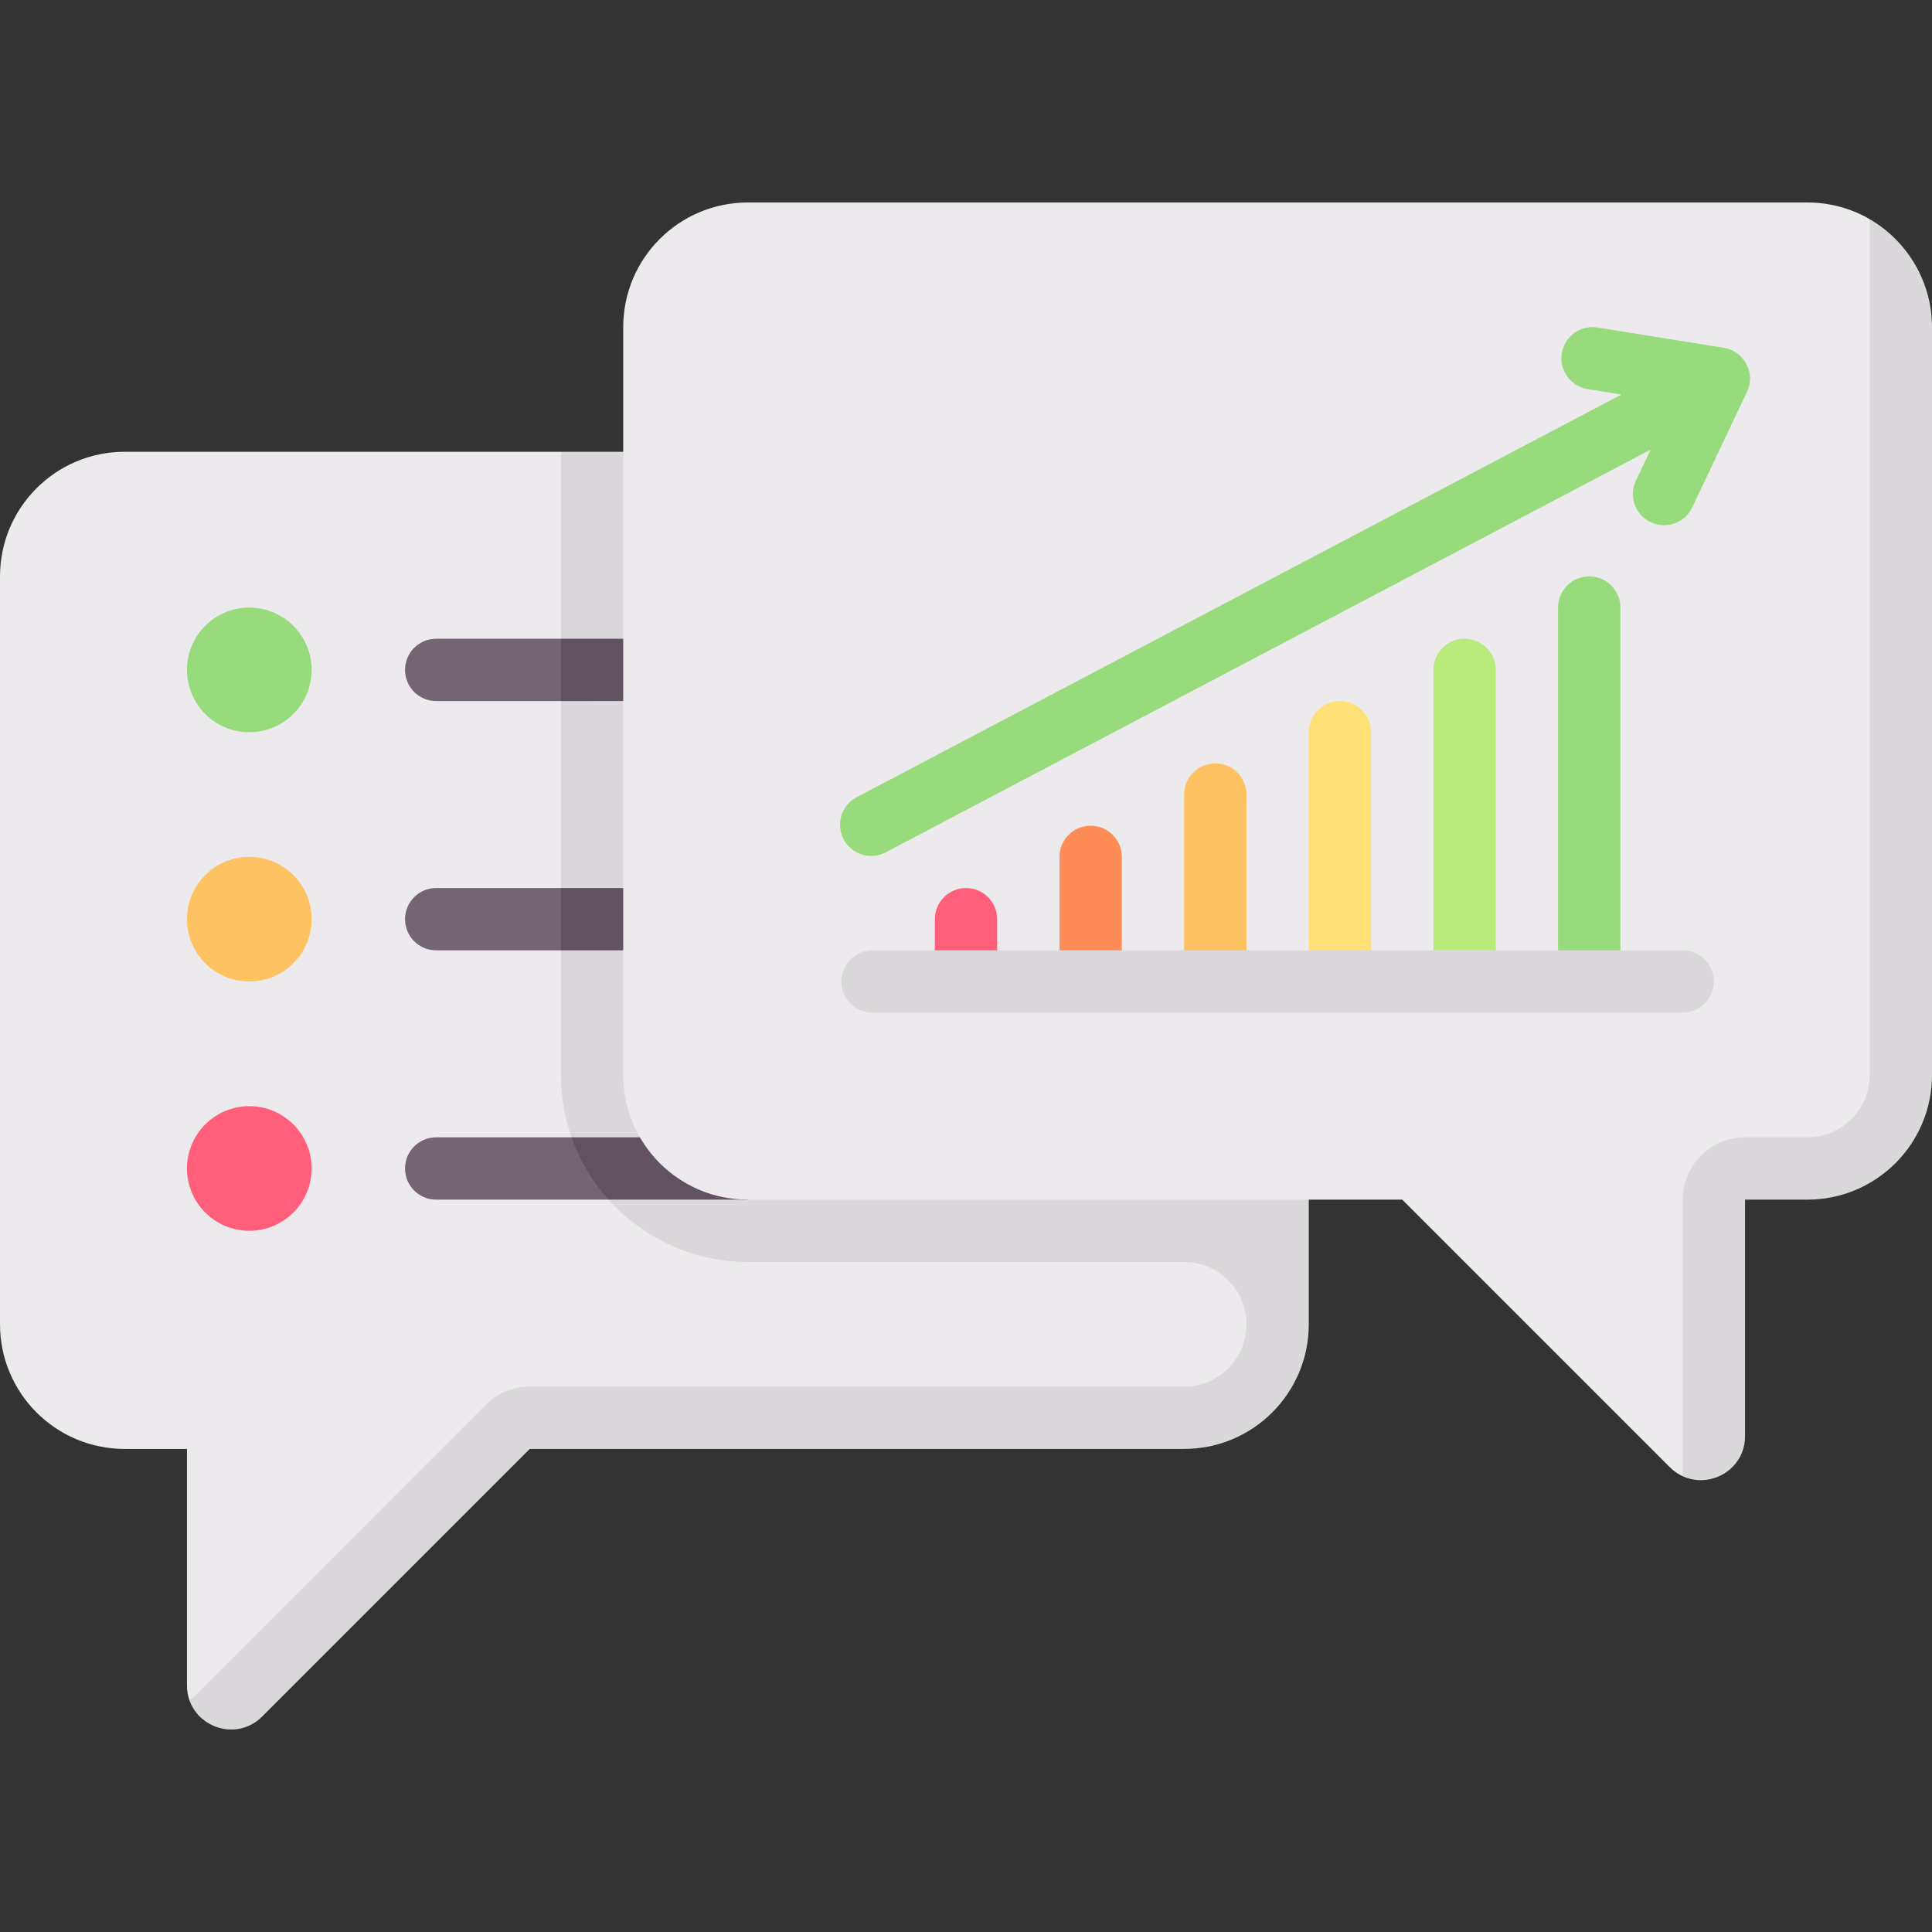 <svg id="Capa_1" enable-background="new 0 0 512 512" height="512" viewBox="0 0 512 512" width="512" xmlns="http://www.w3.org/2000/svg"><rect x="0" y="0" width="512" height="512" fill="#333333" stroke="none"/><g><path d="m33.032 119.724c-18.243 0-33.032 14.789-33.032 33.032v198.194c0 18.243 14.789 33.032 33.032 33.032h16.516v62.658c0 1.484.256 2.862.716 4.113l90.123-75.255h173.123c13.807 0 25-11.193 25-25v-20.412l-189.865-210.362z" fill="#eceaec"/><path d="m346.839 119.724h-198.194v165.161c0 27.365 22.184 49.548 49.548 49.548h115.613c9.122 0 16.516 7.395 16.516 16.516 0 9.122-7.395 16.516-16.516 16.516h-173.416c-4.38 0-8.581 1.74-11.679 4.837l-78.446 78.45c2.758 7.528 12.902 10.449 19.211 4.141l70.912-70.912h173.419c18.243 0 33.032-14.789 33.032-33.032z" fill="#dbd8db"/><g fill="#736572"><path d="m148.645 235.338c-.005 0-33.048-.002-33.048-.002-4.565 0-8.258 3.694-8.258 8.258s3.694 8.258 8.258 8.258c0 0 15.487.001 33.048 0 0 0 7.853-7.522 7.856-7.522z"/><path d="m151.47 301.403c-18.691-.001-35.873-.001-35.873-.001-4.564 0-8.258 3.694-8.258 8.258 0 4.565 3.693 8.258 8.258 8.258 0 0 23.666-.001 45.662-.002z"/><path d="m148.645 169.274c-.005 0-33.048-.002-33.048-.002-4.565 0-8.258 3.694-8.258 8.258s3.694 8.258 8.258 8.258c0 0 15.487.001 33.048 0 0 0 7.853-7.522 7.856-7.522z"/></g><circle cx="66.065" cy="177.53" fill="#98db7c" r="16.516"/><circle cx="66.065" cy="243.595" fill="#ffc263" r="16.516"/><circle cx="66.065" cy="309.659" fill="#ff5f7a" r="16.516"/><path d="m161.258 317.916c19.066 0 36.933-.001 36.935-.001v-16.51c-.003 0-24.449-.001-46.724-.002 2.182 6.159 5.515 11.746 9.789 16.513z" fill="#615260"/><path d="m148.645 251.852c22.995-.001 49.545-.002 49.548-.002v-16.51c-.003 0-26.553-.001-49.548-.002z" fill="#615260"/><path d="m148.645 185.788c22.995-.001 49.545-.002 49.548-.002v-16.51c-.003 0-26.553-.001-49.548-.002z" fill="#615260"/><path d="m495.484 58.077c-4.858-2.81-10.5-4.417-16.516-4.417h-280.774c-18.243 0-33.032 14.789-33.032 33.032v198.194c0 18.243 14.789 33.032 33.032 33.032h173.419l70.912 70.912c1.046 1.046 2.204 1.824 3.411 2.383l9.533-10.637v-71.213h21.543c14.912 0 27-12.088 27-27v-195.671z" fill="#eceaec"/><path d="m462.806 96.471c-1.21-2.298-3.435-3.895-6-4.306l-33.452-5.363c-4.532-.742-8.742 2.331-9.46 6.847-.726 4.5 2.339 8.742 6.847 9.46l8.977 1.44-202.694 106.721c-4.032 2.121-5.589 7.121-3.46 11.153 1.476 2.806 4.347 4.411 7.315 4.411 1.298 0 2.613-.306 3.839-.952l202.721-106.735-3.906 8.243c-1.96 4.129-.202 9.048 3.919 11 1.145.54 2.347.798 3.532.798 3.097 0 6.056-1.742 7.468-4.718l14.508-30.613c1.113-2.353 1.056-5.087-.154-7.386z" fill="#98db7c"/><path d="m256 260.111c-4.565 0-8.258-3.694-8.258-8.258v-8.258c0-4.565 3.694-8.258 8.258-8.258s8.258 3.694 8.258 8.258v8.258c0 4.564-3.693 8.258-8.258 8.258z" fill="#ff5f7a"/><path d="m289.032 260.111c-4.565 0-8.258-3.694-8.258-8.258v-24.774c0-4.565 3.694-8.258 8.258-8.258s8.258 3.694 8.258 8.258v24.774c0 4.564-3.693 8.258-8.258 8.258z" fill="#ff8b57"/><path d="m322.065 260.111c-4.565 0-8.258-3.694-8.258-8.258v-41.29c0-4.565 3.694-8.258 8.258-8.258s8.258 3.694 8.258 8.258v41.29c0 4.564-3.694 8.258-8.258 8.258z" fill="#ffc263"/><path d="m355.097 260.111c-4.565 0-8.258-3.694-8.258-8.258v-57.806c0-4.565 3.694-8.258 8.258-8.258s8.258 3.694 8.258 8.258v57.806c0 4.564-3.694 8.258-8.258 8.258z" fill="#ffe077"/><path d="m388.129 260.111c-4.565 0-8.258-3.694-8.258-8.258v-74.323c0-4.565 3.694-8.258 8.258-8.258s8.258 3.694 8.258 8.258v74.323c0 4.564-3.693 8.258-8.258 8.258z" fill="#b8eb7c"/><path d="m421.161 260.111c-4.565 0-8.258-3.694-8.258-8.258v-90.839c0-4.565 3.694-8.258 8.258-8.258s8.258 3.694 8.258 8.258v90.839c0 4.564-3.693 8.258-8.258 8.258z" fill="#98db7c"/><path d="m495.484 58.077v226.809c0 9.122-7.395 16.516-16.516 16.516h-16.516c-9.122 0-16.516 7.395-16.516 16.516v73.295c7.274 3.374 16.516-1.715 16.516-10.637v-62.658h16.516c18.243 0 33.032-14.789 33.032-33.032v-198.194c0-12.196-6.684-22.893-16.516-28.615z" fill="#dbd8db"/><g><path d="m445.935 268.369h-214.71c-4.565 0-8.258-3.694-8.258-8.258s3.694-8.258 8.258-8.258h214.71c4.565 0 8.258 3.694 8.258 8.258s-3.693 8.258-8.258 8.258z" fill="#dbd8db"/></g></g></svg>